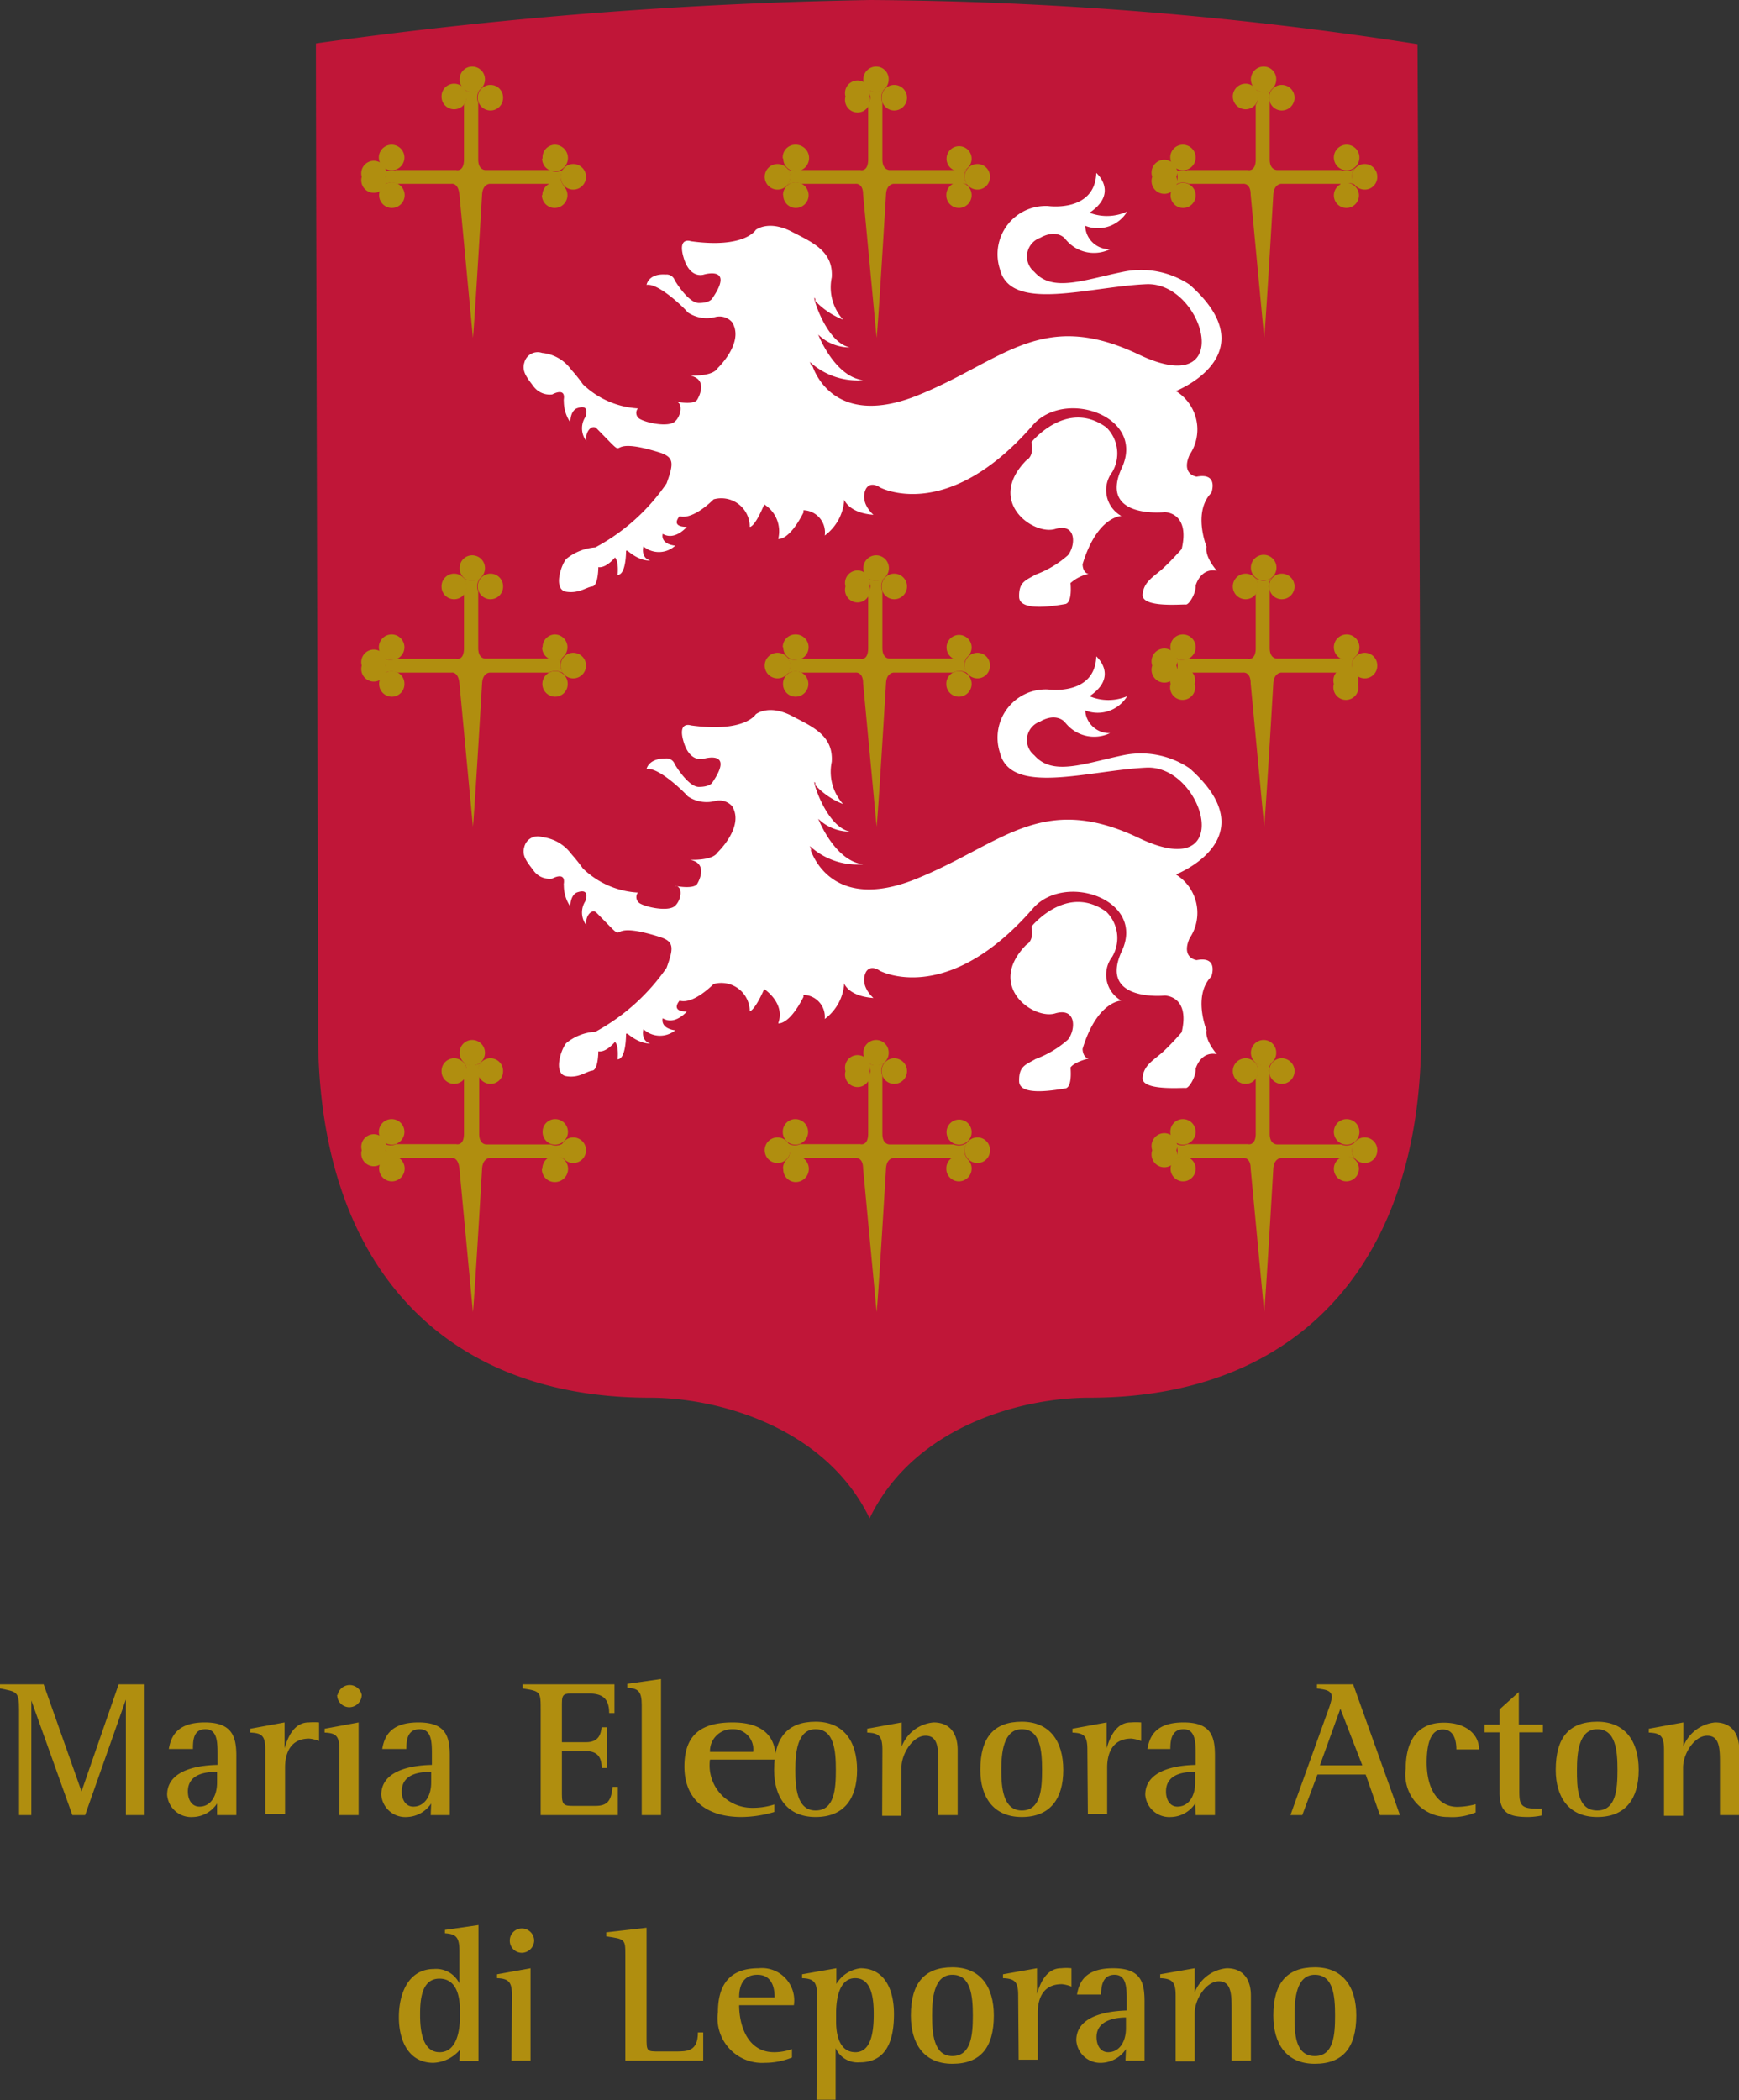 <svg xmlns="http://www.w3.org/2000/svg" xmlns:xlink="http://www.w3.org/1999/xlink" viewBox="0 0 72.11 87.06"><rect x="0" y="0" width="72.11" height="87.06" fill="#333333" stroke="none"/><defs><style>.cls-1{fill:none;}.cls-2{clip-path:url(#clip-path);}.cls-3{fill:#c01638;}.cls-4{fill:#fff;}.cls-5{fill:#b08e0f;}</style><clipPath id="clip-path" transform="translate(0 0)"><rect class="cls-1" width="72.11" height="87.06"/></clipPath></defs><title>logo</title><g id="Livello_2" data-name="Livello 2"><g id="Livello_1-2" data-name="Livello 1"><g class="cls-2"><path class="cls-3" d="M36.1,0a188.05,188.05,0,0,0-23,1.8c0,5.3.09,35.66.09,41.05,0,9.51,5.1,15.09,13.76,15.09,2.88,0,7.3,1.25,9.11,5,1.81-3.77,6.22-5,9.11-5,8.66,0,13.76-5.58,13.76-15,0-7.27-.13-36-.15-41.11A153,153,0,0,0,36.1,0" transform="translate(0 0)"/><path class="cls-4" d="M42.77,38.41s1.46-1.81,3.11-.61a1.53,1.53,0,0,1,.24,1.86,1.23,1.23,0,0,0,.38,1.82s-1,0-1.61,2c0,0,0,.35.25.4,0,0-.58.13-.75.37,0,0,.09.83-.22.87s-1.89.36-1.91-.29.28-.69.68-.93a4.24,4.24,0,0,0,1.34-.8c.33-.4.37-1.36-.53-1.09s-2.87-1.13-1.2-2.84c.22-.13.29-.38.22-.76" transform="translate(0 0)"/><path class="cls-4" d="M33.65,35.26l-.07-.19a2.92,2.92,0,0,0,2.21.76c-1.19-.15-1.86-1.89-1.86-1.89a1.86,1.86,0,0,0,1.31.53c-1.05-.21-1.64-2.43-1.43-2a.35.35,0,0,0,0,.08,3.12,3.12,0,0,0,1.15.78,2,2,0,0,1-.47-1.75c.07-1.08-.77-1.44-1.61-1.88-1-.54-1.54-.09-1.54-.09s-.45.77-2.69.46c0,0-.57-.2-.3.69s.84.69.84.69,1.29-.38.34,1c0,0-.1.17-.55.17s-1-.94-1-.94a.36.36,0,0,0-.38-.24c-.72,0-.79.44-.79.44.48-.1,1.55.94,1.71,1.13a1.4,1.4,0,0,0,1.15.19.71.71,0,0,1,.69.22c.52.85-.6,1.91-.6,1.91-.21.36-1.14.31-1.14.31.81.17.29,1,.29,1-.15.24-.93.08-.93.08.36,0,.28.6,0,.84s-1.19.05-1.46-.12a.31.31,0,0,1-.07-.44,3.56,3.56,0,0,1-2.28-1,7.26,7.26,0,0,0-.48-.6,1.75,1.75,0,0,0-1.21-.7.57.57,0,0,0-.74.41c-.12.37.14.65.4,1a.81.81,0,0,0,.76.31s.55-.31.48.2a.28.28,0,0,0,0,.09,1.55,1.55,0,0,0,.27.87c0-.48.26-.58.26-.58.6-.22.36.36.36.36a.86.86,0,0,0,.05,1c-.08-.38.23-.72.42-.52,1.61,1.63,0,.17,2.62,1,.6.19.58.45.28,1.28a8.55,8.55,0,0,1-2.95,2.65,2.08,2.08,0,0,0-1.21.47c-.25.31-.53,1.28,0,1.37s.83-.2,1.08-.23.25-.8.25-.8c.33.06.69-.39.69-.39.17.16.11.72.11.72.36,0,.35-1.06.35-1.06l.06,0c.57.47.94.4.94.4-.41-.11-.28-.59-.28-.59A1,1,0,0,0,28,42.71c-.65-.09-.52-.5-.52-.5.51.31,1-.28,1-.28-.71,0-.3-.45-.3-.45.58.17,1.41-.69,1.41-.69a1.18,1.18,0,0,1,1.5,1.13s.19,0,.6-.92c0,0,.89.58.58,1.42,0,0,.44.1,1.05-1.1a.3.3,0,0,1,0-.08.91.91,0,0,1,.88,1,2,2,0,0,0,.8-1.39s0-.06,0-.09.13.53,1.22.61c0,0-.6-.5-.31-1.08.2-.33.57-.05.57-.05s2.78,1.52,6.35-2.58c1.32-1.52,4.68-.37,3.69,1.76s1.78,1.85,1.78,1.85,1.06,0,.7,1.52c0,0-.34.4-.73.77s-.85.57-.89,1.12,1.66.4,1.79.42.43-.48.41-.8c0,0,.2-.74.88-.6,0,0-.51-.57-.43-1,0,0-.58-1.43.2-2.22,0,0,.32-.86-.61-.68,0,0-.66-.08-.29-.91a1.87,1.87,0,0,0-.57-2.64s3.84-1.5.57-4.4a3.61,3.61,0,0,0-2.77-.54c-1.62.34-2.91.87-3.67,0a.81.81,0,0,1,.24-1.4c.66-.38,1,0,1,0l.09.1a1.52,1.52,0,0,0,1.81.38A1,1,0,0,1,45,29.45a1.43,1.43,0,0,0,1.74-.59,2,2,0,0,1-1.56,0c1.23-.83.28-1.65.28-1.65-.06,1.65-2,1.37-2,1.37a2,2,0,0,0-2,2.61c.44,1.82,3.69.74,6.08.63s3.78,4.87-.31,2.92-5.72.29-9.31,1.72c-3.3,1.3-4.18-.87-4.31-1.24h0" transform="translate(0 0)"/><path class="cls-5" d="M19.06,3.29a.52.52,0,0,1,.52-.53.53.53,0,0,1,.53.53.53.53,0,0,1-.53.53.52.52,0,0,1-.52-.53" transform="translate(0 0)"/><path class="cls-5" d="M18.31,4a.52.52,0,0,1,.52-.53.53.53,0,0,1,.53.53.53.53,0,0,1-.53.53A.52.52,0,0,1,18.31,4" transform="translate(0 0)"/><path class="cls-5" d="M19.81,4.05a.53.53,0,0,1,.53-.53.52.52,0,0,1,.52.53.52.52,0,0,1-.52.53.53.53,0,0,1-.53-.53" transform="translate(0 0)"/><path class="cls-5" d="M23.25,7.33a.52.52,0,0,1,.52-.53.53.53,0,0,1,.53.53.53.53,0,0,1-.53.53.52.52,0,0,1-.52-.53" transform="translate(0 0)"/><path class="cls-5" d="M22.5,6.57A.52.52,0,0,1,23,6,.53.53,0,0,1,23,7.1a.52.52,0,0,1-.52-.53" transform="translate(0 0)"/><path class="cls-5" d="M22.49,8.09A.53.53,0,0,1,23,7.56a.53.53,0,0,1,0,1.06.53.53,0,0,1-.53-.53" transform="translate(0 0)"/><path class="cls-5" d="M15,7.33a.52.52,0,1,1,1,0,.52.52,0,1,1-1,0" transform="translate(0 0)"/><path class="cls-5" d="M15.71,6.57A.53.53,0,0,1,16.24,6a.53.53,0,0,1,0,1.06.53.53,0,0,1-.53-.53" transform="translate(0 0)"/><path class="cls-5" d="M15.72,8.09a.53.53,0,0,1,.53-.53.53.53,0,0,1,0,1.06.53.53,0,0,1-.53-.53" transform="translate(0 0)"/><path class="cls-5" d="M22.77,7.62H20.31s-.29,0-.32.44C19.64,14,19.61,14,19.61,14l-.56-5.94c-.05-.49-.32-.44-.32-.44H16.48a.6.6,0,0,0-.63.09.52.52,0,0,0,0-.75.52.52,0,0,0,.57.09h2.5s.32.09.32-.44V4.35a.53.53,0,0,0-.06-.69.58.58,0,0,0,.78,0,.5.5,0,0,0-.13.59V6.61c0,.47.32.44.32.44h2.64A.55.55,0,0,0,23.4,7a.51.51,0,0,0,0,.72.61.61,0,0,0-.61,0" transform="translate(0 0)"/><path class="cls-5" d="M35.8,3.29a.53.53,0,0,1,.53-.53.52.52,0,0,1,.52.53.52.52,0,0,1-.52.53.53.53,0,0,1-.53-.53" transform="translate(0 0)"/><path class="cls-5" d="M35.06,4a.52.52,0,1,1,1,0,.52.52,0,1,1-1,0" transform="translate(0 0)"/><path class="cls-5" d="M36.56,4.05a.52.52,0,0,1,.52-.53.53.53,0,0,1,.53.53.53.53,0,0,1-.53.53.52.52,0,0,1-.52-.53" transform="translate(0 0)"/><path class="cls-5" d="M40,7.33a.53.53,0,0,1,.53-.53.52.52,0,0,1,.52.53.52.52,0,0,1-.52.53A.53.53,0,0,1,40,7.33" transform="translate(0 0)"/><path class="cls-5" d="M39.25,6.57a.52.52,0,1,1,.52.53.52.52,0,0,1-.52-.53" transform="translate(0 0)"/><path class="cls-5" d="M39.24,8.09a.52.52,0,0,1,.52-.53.53.53,0,1,1,0,1.06.52.52,0,0,1-.52-.53" transform="translate(0 0)"/><path class="cls-5" d="M31.71,7.33a.53.53,0,1,1,.53.53.53.53,0,0,1-.53-.53" transform="translate(0 0)"/><path class="cls-5" d="M32.46,6.57A.52.52,0,0,1,33,6,.53.53,0,1,1,33,7.1a.52.52,0,0,1-.52-.53" transform="translate(0 0)"/><path class="cls-5" d="M32.47,8.09A.52.52,0,0,1,33,7.56a.53.53,0,1,1,0,1.06.52.52,0,0,1-.52-.53" transform="translate(0 0)"/><path class="cls-5" d="M39.51,7.62H37.06s-.3,0-.32.44C36.38,14,36.35,14,36.35,14l-.56-5.94c0-.49-.32-.44-.32-.44H33.23a.6.6,0,0,0-.63.09.52.52,0,0,0,0-.75.54.54,0,0,0,.58.09h2.5s.32.09.32-.44V4.35a.54.54,0,0,0-.07-.69.58.58,0,0,0,.78,0,.51.51,0,0,0-.12.59V6.61c0,.47.32.44.32.44h2.63a.57.57,0,0,0,.6-.1.51.51,0,0,0,0,.72.61.61,0,0,0-.61,0" transform="translate(0 0)"/><path class="cls-5" d="M51.87,3.29a.53.53,0,0,1,.53-.53.52.52,0,0,1,.52.53.52.52,0,0,1-.52.53.53.53,0,0,1-.53-.53" transform="translate(0 0)"/><path class="cls-5" d="M51.12,4a.53.53,0,0,1,.53-.53.52.52,0,0,1,.52.53.52.52,0,0,1-.52.53A.53.53,0,0,1,51.12,4" transform="translate(0 0)"/><path class="cls-5" d="M52.63,4.05a.52.52,0,0,1,.52-.53.53.53,0,0,1,.53.53.53.53,0,0,1-.53.53.52.52,0,0,1-.52-.53" transform="translate(0 0)"/><path class="cls-5" d="M56.06,7.33a.53.53,0,0,1,.53-.53.52.52,0,0,1,.52.53.52.52,0,0,1-.52.53.53.53,0,0,1-.53-.53" transform="translate(0 0)"/><path class="cls-5" d="M55.31,6.57A.53.53,0,0,1,55.84,6a.53.53,0,0,1,0,1.06.53.53,0,0,1-.53-.53" transform="translate(0 0)"/><path class="cls-5" d="M55.31,8.09a.52.52,0,1,1,.52.53.52.52,0,0,1-.52-.53" transform="translate(0 0)"/><path class="cls-5" d="M47.78,7.33a.53.53,0,1,1,1,0,.53.53,0,1,1-1,0" transform="translate(0 0)"/><path class="cls-5" d="M48.53,6.57A.52.52,0,0,1,49.05,6a.53.53,0,1,1,0,1.06.52.52,0,0,1-.52-.53" transform="translate(0 0)"/><path class="cls-5" d="M48.54,8.09a.52.52,0,1,1,.52.53.52.52,0,0,1-.52-.53" transform="translate(0 0)"/><path class="cls-5" d="M55.58,7.62H53.13s-.3,0-.33.44C52.45,14,52.42,14,52.42,14l-.56-5.94c0-.49-.32-.44-.32-.44H49.3a.6.6,0,0,0-.63.09.52.52,0,0,0,0-.75.52.52,0,0,0,.57.09h2.5s.33.09.33-.44V4.35A.54.54,0,0,0,52,3.66a.58.58,0,0,0,.78,0,.52.52,0,0,0-.13.59V6.61c0,.47.33.44.33.44h2.63a.57.57,0,0,0,.6-.1.51.51,0,0,0,0,.72.61.61,0,0,0-.61,0" transform="translate(0 0)"/><path class="cls-5" d="M19.06,23.55a.52.52,0,0,1,.52-.53.53.53,0,0,1,0,1.06.52.52,0,0,1-.52-.53" transform="translate(0 0)"/><path class="cls-5" d="M18.31,24.31a.52.52,0,0,1,.52-.53.53.53,0,0,1,.53.53.53.53,0,0,1-.53.53.52.52,0,0,1-.52-.53" transform="translate(0 0)"/><path class="cls-5" d="M19.81,24.31a.53.53,0,0,1,.53-.53.52.52,0,0,1,.52.53.52.52,0,0,1-.52.53.53.53,0,0,1-.53-.53" transform="translate(0 0)"/><path class="cls-5" d="M23.25,27.59a.52.52,0,0,1,.52-.53.53.53,0,0,1,.53.53.53.53,0,0,1-.53.53.52.52,0,0,1-.52-.53" transform="translate(0 0)"/><path class="cls-5" d="M22.5,26.83A.52.52,0,0,1,23,26.3a.53.53,0,0,1,0,1.06.52.52,0,0,1-.52-.53" transform="translate(0 0)"/><path class="cls-5" d="M22.49,28.35a.53.53,0,0,1,.53-.53.52.52,0,0,1,.52.53.52.52,0,0,1-.52.53.53.53,0,0,1-.53-.53" transform="translate(0 0)"/><path class="cls-5" d="M15,27.59a.52.52,0,1,1,1,0,.52.52,0,1,1-1,0" transform="translate(0 0)"/><path class="cls-5" d="M15.71,26.83a.53.53,0,0,1,.53-.53.53.53,0,0,1,0,1.06.53.53,0,0,1-.53-.53" transform="translate(0 0)"/><path class="cls-5" d="M15.72,28.35a.53.53,0,0,1,.53-.53.52.52,0,0,1,.52.53.52.52,0,0,1-.52.53.53.53,0,0,1-.53-.53" transform="translate(0 0)"/><path class="cls-5" d="M22.77,27.88H20.31s-.29,0-.32.44c-.35,5.94-.38,5.94-.38,5.94l-.56-5.94c-.05-.49-.32-.44-.32-.44H16.48a.6.6,0,0,0-.63.09.52.52,0,0,0,0-.75.52.52,0,0,0,.57.09h2.5s.32.09.32-.44V24.61a.53.53,0,0,0-.06-.69.58.58,0,0,0,.78,0,.52.52,0,0,0-.13.6v2.34c0,.48.32.44.32.44h2.64a.55.55,0,0,0,.59-.1.51.51,0,0,0,0,.72.63.63,0,0,0-.61-.05" transform="translate(0 0)"/><path class="cls-5" d="M35.8,23.55a.53.53,0,0,1,.53-.53.53.53,0,0,1,0,1.06.53.53,0,0,1-.53-.53" transform="translate(0 0)"/><path class="cls-5" d="M35.06,24.31a.52.52,0,1,1,1,0,.52.52,0,1,1-1,0" transform="translate(0 0)"/><path class="cls-5" d="M36.56,24.31a.52.52,0,0,1,.52-.53.53.53,0,0,1,.53.53.53.53,0,0,1-.53.53.52.52,0,0,1-.52-.53" transform="translate(0 0)"/><path class="cls-5" d="M40,27.59a.53.53,0,0,1,.53-.53.52.52,0,0,1,.52.53.52.52,0,0,1-.52.53.53.53,0,0,1-.53-.53" transform="translate(0 0)"/><path class="cls-5" d="M39.25,26.83a.52.52,0,1,1,.52.53.52.52,0,0,1-.52-.53" transform="translate(0 0)"/><path class="cls-5" d="M39.24,28.35a.52.52,0,0,1,.52-.53.53.53,0,0,1,.53.53.53.53,0,0,1-.53.53.52.52,0,0,1-.52-.53" transform="translate(0 0)"/><path class="cls-5" d="M31.71,27.59a.53.53,0,1,1,.53.53.53.53,0,0,1-.53-.53" transform="translate(0 0)"/><path class="cls-5" d="M32.46,26.83A.52.52,0,0,1,33,26.3a.53.53,0,0,1,0,1.06.52.52,0,0,1-.52-.53" transform="translate(0 0)"/><path class="cls-5" d="M32.47,28.35a.52.52,0,0,1,.52-.53.53.53,0,0,1,.53.53.53.53,0,0,1-.53.53.52.52,0,0,1-.52-.53" transform="translate(0 0)"/><path class="cls-5" d="M39.51,27.88H37.06s-.3,0-.32.44c-.36,5.94-.39,5.94-.39,5.94l-.56-5.94c0-.49-.32-.44-.32-.44H33.23a.6.6,0,0,0-.63.09.52.52,0,0,0,0-.75.54.54,0,0,0,.58.09h2.5s.32.09.32-.44V24.61a.54.54,0,0,0-.07-.69.58.58,0,0,0,.78,0,.52.52,0,0,0-.12.6v2.34c0,.48.32.44.32.44h2.63a.57.57,0,0,0,.6-.1.51.51,0,0,0,0,.72.63.63,0,0,0-.61-.05" transform="translate(0 0)"/><path class="cls-5" d="M51.87,23.55A.53.53,0,0,1,52.4,23a.53.53,0,0,1,0,1.06.53.53,0,0,1-.53-.53" transform="translate(0 0)"/><path class="cls-5" d="M51.12,24.31a.53.53,0,0,1,.53-.53.52.52,0,0,1,.52.53.52.52,0,0,1-.52.53.53.53,0,0,1-.53-.53" transform="translate(0 0)"/><path class="cls-5" d="M52.63,24.31a.52.52,0,0,1,.52-.53.53.53,0,0,1,.53.53.53.53,0,0,1-.53.53.52.52,0,0,1-.52-.53" transform="translate(0 0)"/><path class="cls-5" d="M56.06,27.59a.53.53,0,0,1,.53-.53.52.52,0,0,1,.52.53.52.52,0,0,1-.52.53.53.53,0,0,1-.53-.53" transform="translate(0 0)"/><path class="cls-5" d="M55.31,26.83a.53.53,0,0,1,.53-.53.53.53,0,0,1,0,1.06.53.53,0,0,1-.53-.53" transform="translate(0 0)"/><path class="cls-5" d="M55.31,28.35a.52.52,0,1,1,1,0,.52.52,0,1,1-1,0" transform="translate(0 0)"/><path class="cls-5" d="M47.78,27.59a.53.53,0,1,1,1,0,.53.53,0,1,1-1,0" transform="translate(0 0)"/><path class="cls-5" d="M48.53,26.83a.52.52,0,0,1,.52-.53.53.53,0,1,1,0,1.06.52.52,0,0,1-.52-.53" transform="translate(0 0)"/><path class="cls-5" d="M48.54,28.35a.52.52,0,1,1,1,0,.52.52,0,1,1-1,0" transform="translate(0 0)"/><path class="cls-5" d="M55.58,27.88H53.13s-.3,0-.33.44c-.35,5.94-.38,5.94-.38,5.94l-.56-5.94c0-.49-.32-.44-.32-.44H49.3a.6.6,0,0,0-.63.09.52.52,0,0,0,0-.75.52.52,0,0,0,.57.09h2.5s.33.09.33-.44V24.61a.54.54,0,0,0-.07-.69.58.58,0,0,0,.78,0,.53.53,0,0,0-.13.6v2.34c0,.48.33.44.33.44h2.63a.57.57,0,0,0,.6-.1.51.51,0,0,0,0,.72.63.63,0,0,0-.61-.05" transform="translate(0 0)"/><path class="cls-4" d="M42.77,18.33s1.46-1.81,3.11-.61a1.52,1.52,0,0,1,.24,1.85,1.23,1.23,0,0,0,.38,1.82s-1,0-1.61,2c0,0,0,.36.25.4a1.65,1.65,0,0,0-.75.38s.09.82-.22.87-1.89.35-1.91-.29.28-.69.68-.93a4.24,4.24,0,0,0,1.34-.8c.33-.4.37-1.36-.53-1.09s-2.87-1.13-1.2-2.84c.22-.13.29-.38.22-.76" transform="translate(0 0)"/><path class="cls-4" d="M33.65,15.17,33.58,15a2.92,2.92,0,0,0,2.21.76c-1.19-.15-1.86-1.89-1.86-1.89a1.86,1.86,0,0,0,1.31.53c-1.05-.21-1.64-2.43-1.43-2l0,.08a3.19,3.19,0,0,0,1.15.77,2,2,0,0,1-.47-1.75c.07-1.07-.77-1.44-1.61-1.87-1-.54-1.54-.1-1.54-.1s-.45.78-2.69.47c0,0-.57-.21-.3.69s.84.69.84.69,1.29-.38.34,1c0,0-.1.18-.55.18s-1-.94-1-.94a.36.36,0,0,0-.38-.24c-.72-.05-.79.43-.79.43.48-.09,1.55.94,1.71,1.14a1.4,1.4,0,0,0,1.15.19.69.69,0,0,1,.69.22c.52.84-.6,1.9-.6,1.9-.21.36-1.14.31-1.14.31.81.17.29,1,.29,1-.15.24-.93.07-.93.07.36,0,.28.6,0,.84s-1.19.05-1.46-.12a.29.29,0,0,1-.07-.43,3.61,3.61,0,0,1-2.28-1,5.78,5.78,0,0,0-.48-.6,1.68,1.68,0,0,0-1.21-.7.57.57,0,0,0-.74.41c-.12.36.14.65.4,1a.84.84,0,0,0,.76.31s.55-.31.48.19a.38.38,0,0,0,0,.1,1.55,1.55,0,0,0,.27.87c0-.49.26-.58.26-.58.6-.22.36.36.36.36a.86.86,0,0,0,.05,1c-.08-.39.23-.72.42-.53,1.61,1.63,0,.18,2.62,1,.6.2.58.45.28,1.28a8.36,8.36,0,0,1-2.95,2.65,2.16,2.16,0,0,0-1.21.48c-.25.31-.53,1.28,0,1.36s.83-.19,1.08-.22.25-.8.25-.8c.33.05.69-.4.69-.4.17.17.11.72.11.72.36,0,.35-1,.35-1l.06,0c.57.48.94.4.94.4-.41-.11-.28-.58-.28-.58A1,1,0,0,0,28,22.62c-.65-.08-.52-.49-.52-.49.51.3,1-.29,1-.29-.71,0-.3-.44-.3-.44.58.16,1.41-.7,1.41-.7a1.18,1.18,0,0,1,1.5,1.14s.19.05.6-.93a1.31,1.31,0,0,1,.58,1.43s.44.1,1.05-1.1a.36.36,0,0,1,0-.09.92.92,0,0,1,.88,1.05,2,2,0,0,0,.8-1.39s0,0,0-.08.13.53,1.22.61c0,0-.6-.5-.31-1.08.2-.33.57-.06.57-.06s2.78,1.53,6.35-2.58c1.32-1.52,4.68-.37,3.69,1.77s1.78,1.84,1.78,1.84,1.06,0,.7,1.53c0,0-.34.39-.73.76s-.85.57-.89,1.13,1.66.39,1.79.41.43-.47.41-.79c0,0,.2-.75.88-.61,0,0-.51-.56-.43-1,0,0-.58-1.43.2-2.23,0,0,.32-.85-.61-.67,0,0-.66-.08-.29-.91a1.87,1.87,0,0,0-.57-2.64s3.84-1.51.57-4.41a3.63,3.63,0,0,0-2.77-.53c-1.62.33-2.91.86-3.67,0a.82.82,0,0,1,.24-1.41c.66-.37,1,0,1,0l.09.1a1.51,1.51,0,0,0,1.81.37A1,1,0,0,1,45,9.36a1.42,1.42,0,0,0,1.74-.59,2,2,0,0,1-1.56.05c1.23-.83.28-1.65.28-1.65-.06,1.65-2,1.37-2,1.37a2,2,0,0,0-2,2.61c.44,1.82,3.69.73,6.08.63s3.78,4.87-.31,2.92S41.55,15,38,16.41c-3.3,1.3-4.18-.87-4.31-1.24h0" transform="translate(0 0)"/><path class="cls-5" d="M19.06,43.64a.52.52,0,0,1,.52-.53.53.53,0,0,1,.53.53.53.53,0,0,1-.53.53.52.52,0,0,1-.52-.53" transform="translate(0 0)"/><path class="cls-5" d="M18.31,44.4a.52.52,0,0,1,.52-.53.53.53,0,0,1,.53.53.53.53,0,0,1-.53.53.52.52,0,0,1-.52-.53" transform="translate(0 0)"/><path class="cls-5" d="M19.81,44.4a.53.53,0,0,1,.53-.53.52.52,0,0,1,.52.53.52.52,0,0,1-.52.53.53.53,0,0,1-.53-.53" transform="translate(0 0)"/><path class="cls-5" d="M23.25,47.68a.52.52,0,0,1,.52-.53.53.53,0,0,1,.53.53.53.53,0,0,1-.53.53.52.52,0,0,1-.52-.53" transform="translate(0 0)"/><path class="cls-5" d="M22.5,46.92a.52.52,0,0,1,.52-.53.53.53,0,0,1,0,1.06.52.52,0,0,1-.52-.53" transform="translate(0 0)"/><path class="cls-5" d="M22.49,48.44a.53.53,0,0,1,.53-.53A.53.53,0,0,1,23,49a.53.53,0,0,1-.53-.53" transform="translate(0 0)"/><path class="cls-5" d="M15,47.68a.52.52,0,1,1,1,0,.52.52,0,1,1-1,0" transform="translate(0 0)"/><path class="cls-5" d="M15.71,46.92a.53.53,0,0,1,.53-.53.53.53,0,0,1,0,1.06.53.53,0,0,1-.53-.53" transform="translate(0 0)"/><path class="cls-5" d="M15.72,48.44a.53.53,0,0,1,.53-.53.53.53,0,0,1,0,1.06.53.53,0,0,1-.53-.53" transform="translate(0 0)"/><path class="cls-5" d="M22.77,48H20.31s-.29,0-.32.44c-.35,5.94-.38,5.94-.38,5.94l-.56-5.94c-.05-.49-.32-.44-.32-.44H16.48a.6.6,0,0,0-.63.09.52.52,0,0,0,0-.75.52.52,0,0,0,.57.09h2.5s.32.09.32-.44V44.7A.53.53,0,0,0,19.2,44,.58.58,0,0,0,20,44a.5.5,0,0,0-.13.59V47c0,.48.32.44.32.44h2.64a.55.55,0,0,0,.59-.1.51.51,0,0,0,0,.72.61.61,0,0,0-.61-.05" transform="translate(0 0)"/><path class="cls-5" d="M35.8,43.64a.53.53,0,0,1,.53-.53.52.52,0,0,1,.52.53.52.52,0,0,1-.52.53.53.53,0,0,1-.53-.53" transform="translate(0 0)"/><path class="cls-5" d="M35.06,44.4a.52.52,0,1,1,1,0,.52.52,0,1,1-1,0" transform="translate(0 0)"/><path class="cls-5" d="M36.56,44.4a.52.52,0,0,1,.52-.53.53.53,0,0,1,.53.53.53.53,0,0,1-.53.53.52.52,0,0,1-.52-.53" transform="translate(0 0)"/><path class="cls-5" d="M40,47.68a.53.53,0,0,1,.53-.53.52.52,0,0,1,.52.53.52.52,0,0,1-.52.53.53.53,0,0,1-.53-.53" transform="translate(0 0)"/><path class="cls-5" d="M39.25,46.92a.52.52,0,1,1,.52.53.52.52,0,0,1-.52-.53" transform="translate(0 0)"/><path class="cls-5" d="M39.24,48.44a.52.52,0,0,1,.52-.53.53.53,0,0,1,0,1.06.52.52,0,0,1-.52-.53" transform="translate(0 0)"/><path class="cls-5" d="M31.71,47.68a.53.53,0,1,1,.53.53.53.53,0,0,1-.53-.53" transform="translate(0 0)"/><path class="cls-5" d="M32.46,46.92a.52.52,0,0,1,.52-.53.53.53,0,1,1,0,1.06.52.52,0,0,1-.52-.53" transform="translate(0 0)"/><path class="cls-5" d="M32.47,48.44a.52.52,0,0,1,.52-.53A.53.53,0,1,1,33,49a.52.52,0,0,1-.52-.53" transform="translate(0 0)"/><path class="cls-5" d="M39.51,48H37.06s-.3,0-.32.44c-.36,5.94-.39,5.94-.39,5.94l-.56-5.94c0-.49-.32-.44-.32-.44H33.23a.6.6,0,0,0-.63.09.52.52,0,0,0,0-.75.54.54,0,0,0,.58.09h2.5s.32.09.32-.44V44.7a.54.54,0,0,0-.07-.69.58.58,0,0,0,.78,0,.51.51,0,0,0-.12.59V47c0,.48.32.44.32.44h2.63a.57.57,0,0,0,.6-.1.51.51,0,0,0,0,.72.61.61,0,0,0-.61-.05" transform="translate(0 0)"/><path class="cls-5" d="M51.87,43.64a.53.53,0,0,1,.53-.53.52.52,0,0,1,.52.53.52.52,0,0,1-.52.53.53.53,0,0,1-.53-.53" transform="translate(0 0)"/><path class="cls-5" d="M51.12,44.4a.53.53,0,0,1,.53-.53.52.52,0,0,1,.52.53.52.52,0,0,1-.52.53.53.53,0,0,1-.53-.53" transform="translate(0 0)"/><path class="cls-5" d="M52.63,44.4a.52.52,0,0,1,.52-.53.53.53,0,0,1,.53.53.53.53,0,0,1-.53.53.52.52,0,0,1-.52-.53" transform="translate(0 0)"/><path class="cls-5" d="M56.06,47.68a.53.53,0,0,1,.53-.53.52.52,0,0,1,.52.53.52.52,0,0,1-.52.53.53.53,0,0,1-.53-.53" transform="translate(0 0)"/><path class="cls-5" d="M55.31,46.92a.53.53,0,0,1,.53-.53.53.53,0,0,1,0,1.06.53.53,0,0,1-.53-.53" transform="translate(0 0)"/><path class="cls-5" d="M55.31,48.44a.52.52,0,1,1,.52.53.52.52,0,0,1-.52-.53" transform="translate(0 0)"/><path class="cls-5" d="M47.78,47.68a.53.53,0,1,1,1,0,.53.53,0,1,1-1,0" transform="translate(0 0)"/><path class="cls-5" d="M48.53,46.92a.52.52,0,0,1,.52-.53.53.53,0,0,1,0,1.06.52.52,0,0,1-.52-.53" transform="translate(0 0)"/><path class="cls-5" d="M48.54,48.44a.52.52,0,1,1,.52.53.52.52,0,0,1-.52-.53" transform="translate(0 0)"/><path class="cls-5" d="M55.58,48H53.13s-.3,0-.33.44c-.35,5.94-.38,5.94-.38,5.94l-.56-5.94c0-.49-.32-.44-.32-.44H49.3a.6.6,0,0,0-.63.09.52.52,0,0,0,0-.75.52.52,0,0,0,.57.09h2.5s.33.09.33-.44V44.7A.54.54,0,0,0,52,44a.58.58,0,0,0,.78,0,.52.52,0,0,0-.13.59V47c0,.48.33.44.33.44h2.63a.57.57,0,0,0,.6-.1.51.51,0,0,0,0,.72.61.61,0,0,0-.61-.05" transform="translate(0 0)"/><path class="cls-5" d="M.79,70.85c0-.75-.11-.72-.79-.86v-.17H1.81l1.57,4.44h0l1.54-4.44H6v5.42H5.22V70.45h0L3.53,75.24H3L1.3,70.49h0v4.75H.79Z" transform="translate(0 0)"/><path class="cls-5" d="M9,73.45c-.28,0-1.21,0-1.21.81,0,.37.18.63.48.63.46,0,.73-.43.73-1Zm0,1.31a1.23,1.23,0,0,1-1,.56,1,1,0,0,1-1.07-.92c0-1.14,1.58-1.23,2.09-1.24v-.41c0-.51,0-1.07-.5-1.07S8,72.14,8,72.5H7c.09-.53.35-1.1,1.49-1.1s1.31.59,1.31,1.39v2.45H9Z" transform="translate(0 0)"/><path class="cls-5" d="M11,72.54c0-.57-.12-.7-.62-.72v-.16l1.42-.26v1.07h0c.11-.37.35-1.07,1-1.07a3,3,0,0,1,.43,0v.77a1.45,1.45,0,0,0-.41-.1c-.8,0-1,.64-1,1.2v1.93H11Z" transform="translate(0 0)"/><path class="cls-5" d="M14,70.26a.51.51,0,0,1,1,0,.52.52,0,0,1-.52.51.51.51,0,0,1-.5-.51m.09,2.28c0-.57-.12-.7-.61-.72v-.16l1.41-.26v3.84h-.8Z" transform="translate(0 0)"/><path class="cls-5" d="M17.88,73.45c-.29,0-1.22,0-1.22.81,0,.37.18.63.48.63.46,0,.74-.43.74-1Zm0,1.31a1.26,1.26,0,0,1-1,.56,1,1,0,0,1-1.07-.92c0-1.14,1.59-1.23,2.1-1.24v-.41c0-.51,0-1.07-.51-1.07s-.55.46-.55.82h-1c.09-.53.35-1.1,1.5-1.1s1.3.59,1.3,1.39v2.45h-.79Z" transform="translate(0 0)"/><path class="cls-5" d="M22.42,70.91c0-.8,0-.8-.75-.92v-.17h3.81l0,1.19h-.22c0-.65-.33-.81-.86-.81H23.8c-.4,0-.5,0-.5.41v1.61h1c.55,0,.61-.36.65-.62h.23v1.69h-.23c0-.44-.17-.7-.65-.7h-1v1.8c0,.45.1.47.5.47h.88c.46,0,.67-.16.72-.79h.22l0,1.17H22.42Z" transform="translate(0 0)"/><path class="cls-5" d="M26.61,70.69c0-.57-.13-.7-.6-.73V69.8l1.4-.2v5.64h-.8Z" transform="translate(0 0)"/><path class="cls-5" d="M31.23,72.62a.83.83,0,0,0-.86-.94.91.91,0,0,0-.93.94Zm.88,2.49a4.91,4.91,0,0,1-1.36.21c-1.48,0-2.37-.74-2.37-2.09s.73-1.83,2-1.83c1.65,0,1.79,1,1.79,1.54H29.44a1.76,1.76,0,0,0,1.76,2,2.87,2.87,0,0,0,.91-.14Z" transform="translate(0 0)"/><path class="cls-5" d="M33.82,75.05c.78,0,.84-.88.84-1.68s-.07-1.69-.84-1.69-.84,1-.84,1.69.05,1.68.84,1.68M32.1,73.37c0-1.35.56-2,1.72-2s1.72.81,1.72,2-.54,1.95-1.72,1.95-1.72-.83-1.72-1.95" transform="translate(0 0)"/><path class="cls-5" d="M36.59,72.54c0-.57-.13-.7-.63-.72v-.16l1.43-.26v1h0a1.56,1.56,0,0,1,1.32-1c.73,0,1,.52,1,1.14v2.7h-.8V73.15c0-.64,0-1.2-.53-1.2s-1,.75-1,1.32v2h-.8Z" transform="translate(0 0)"/><path class="cls-5" d="M42.37,75.05c.78,0,.84-.88.84-1.68s-.07-1.69-.84-1.69-.85,1-.85,1.69.06,1.68.85,1.68m-1.72-1.68c0-1.35.56-2,1.72-2s1.72.81,1.72,2-.54,1.95-1.72,1.95-1.72-.83-1.72-1.95" transform="translate(0 0)"/><path class="cls-5" d="M45.09,72.54c0-.57-.12-.7-.62-.72v-.16l1.42-.26v1.07h0c.11-.37.35-1.07,1-1.07a3,3,0,0,1,.43,0v.77a1.45,1.45,0,0,0-.41-.1c-.8,0-1,.64-1,1.2v1.93h-.8Z" transform="translate(0 0)"/><path class="cls-5" d="M49.56,73.45c-.28,0-1.21,0-1.21.81,0,.37.18.63.47.63.47,0,.74-.43.74-1Zm0,1.31a1.23,1.23,0,0,1-1,.56,1,1,0,0,1-1.07-.92c0-1.14,1.59-1.23,2.09-1.24v-.41c0-.51,0-1.07-.5-1.07s-.55.46-.55.82h-.95c.09-.53.35-1.1,1.5-1.1s1.3.59,1.3,1.39v2.45h-.8Z" transform="translate(0 0)"/><path class="cls-5" d="M54.73,73.18h1.76l-.91-2.35Zm.36-2.33a3.2,3.2,0,0,0,.14-.48c0-.32-.3-.33-.62-.38v-.17h1.5l1.94,5.42h-.83l-.59-1.68h-2L54,75.24h-.49Z" transform="translate(0 0)"/><path class="cls-5" d="M61.19,75.13a2.48,2.48,0,0,1-1.13.19,1.76,1.76,0,0,1-1.77-2c0-1.1.44-1.91,1.58-1.91.88,0,1.46.45,1.46,1.11h-.94c0-.33-.08-.83-.57-.83s-.66.59-.66,1.37c0,1.19.54,1.84,1.26,1.84a3,3,0,0,0,.77-.11Z" transform="translate(0 0)"/><path class="cls-5" d="M63.92,75.26a3.07,3.07,0,0,1-.53.06c-.76,0-1.21-.12-1.21-1V71.81h-.62v-.32h.62v-.63l.8-.72v1.35h1v.32H63v2.35c0,.56,0,.81.65.81a1.36,1.36,0,0,0,.29,0Z" transform="translate(0 0)"/><path class="cls-5" d="M66.23,75.05c.78,0,.84-.88.84-1.68s-.07-1.69-.84-1.69-.84,1-.84,1.69,0,1.68.84,1.68m-1.72-1.68c0-1.35.56-2,1.72-2s1.72.81,1.72,2-.54,1.95-1.72,1.95-1.72-.83-1.72-1.95" transform="translate(0 0)"/><path class="cls-5" d="M69,72.54c0-.57-.13-.7-.63-.72v-.16l1.43-.26v1h0a1.58,1.58,0,0,1,1.32-1c.73,0,1,.52,1,1.14v2.7h-.8V73.15c0-.64,0-1.2-.53-1.2s-1,.75-1,1.32v2H69Z" transform="translate(0 0)"/><path class="cls-5" d="M19.07,83.31c0-.45-.09-1.29-.85-1.29s-.8.93-.8,1.49.06,1.56.81,1.56.84-1,.84-1.43Zm0,1.66a1.53,1.53,0,0,1-1.1.54c-1,0-1.43-.88-1.43-1.89s.41-2,1.46-2a1.07,1.07,0,0,1,1.05.6h0V80.88c0-.57-.13-.71-.6-.74V80l1.39-.2v5.64h-.79Z" transform="translate(0 0)"/><path class="cls-5" d="M21.14,80.44a.5.5,0,0,1,.5-.5.51.51,0,0,1,.51.5.52.52,0,0,1-.52.51.5.5,0,0,1-.49-.51m.09,2.28c0-.56-.13-.7-.62-.72v-.16L22,81.59v3.83h-.79Z" transform="translate(0 0)"/><path class="cls-5" d="M25.93,81.06c0-.67,0-.68-.79-.79V80.1l1.67-.19v4.53c0,.6,0,.6.53.6H28c.5,0,.94,0,.94-.79h.22l0,1.17H25.93Z" transform="translate(0 0)"/><path class="cls-5" d="M32.12,82.8c0-.18,0-.94-.71-.94s-.76.64-.76.94Zm.72,2.49a3,3,0,0,1-1.12.22,1.85,1.85,0,0,1-1.95-2.1c0-1.27.61-1.82,1.68-1.82a1.34,1.34,0,0,1,1.47,1.53H30.65c0,.81.33,1.95,1.45,1.95a2.18,2.18,0,0,0,.74-.13Z" transform="translate(0 0)"/><path class="cls-5" d="M34.67,83.8c0,.44.09,1.27.8,1.27s.76-1,.76-1.58S36.17,82,35.46,82s-.79,1-.79,1.45Zm-.79-1.08c0-.56-.13-.7-.62-.72v-.16l1.42-.25v.65h0a1.36,1.36,0,0,1,1-.65c1,0,1.39.88,1.39,1.9s-.27,2-1.42,2a1,1,0,0,1-1-.59h0v2.14h-.79Z" transform="translate(0 0)"/><path class="cls-5" d="M39.49,85.23c.78,0,.85-.87.85-1.68s-.08-1.69-.85-1.69-.84,1-.84,1.69.05,1.68.84,1.68m-1.72-1.68c0-1.34.56-2,1.72-2s1.72.8,1.72,2c0,1.31-.54,2-1.72,2s-1.72-.83-1.72-2" transform="translate(0 0)"/><path class="cls-5" d="M42.22,82.72c0-.56-.13-.7-.63-.72v-.16L43,81.59v1.06h0c.11-.37.36-1.06,1-1.06a2,2,0,0,1,.43,0v.76a1.38,1.38,0,0,0-.4-.1c-.81,0-1,.64-1,1.2v1.93h-.79Z" transform="translate(0 0)"/><path class="cls-5" d="M46.69,83.63c-.29,0-1.22.05-1.22.81,0,.37.18.63.48.63.46,0,.74-.42.74-1Zm0,1.31a1.27,1.27,0,0,1-1,.57,1,1,0,0,1-1.06-.93c0-1.13,1.58-1.22,2.09-1.24v-.41c0-.51,0-1.07-.5-1.07s-.56.47-.56.82h-1c.09-.53.35-1.09,1.5-1.09s1.3.58,1.3,1.38v2.45h-.79Z" transform="translate(0 0)"/><path class="cls-5" d="M48.75,82.72c0-.56-.14-.7-.64-.72v-.16l1.43-.25v1h0a1.58,1.58,0,0,1,1.33-1c.72,0,1,.51,1,1.13v2.7h-.8V83.33c0-.63,0-1.2-.53-1.2s-1,.75-1,1.32v2h-.79Z" transform="translate(0 0)"/><path class="cls-5" d="M54.52,85.23c.78,0,.84-.87.84-1.68s-.07-1.69-.84-1.69-.84,1-.84,1.69,0,1.68.84,1.68M52.8,83.55c0-1.34.56-2,1.72-2s1.72.8,1.72,2c0,1.31-.54,2-1.72,2s-1.72-.83-1.72-2" transform="translate(0 0)"/></g></g></g></svg>